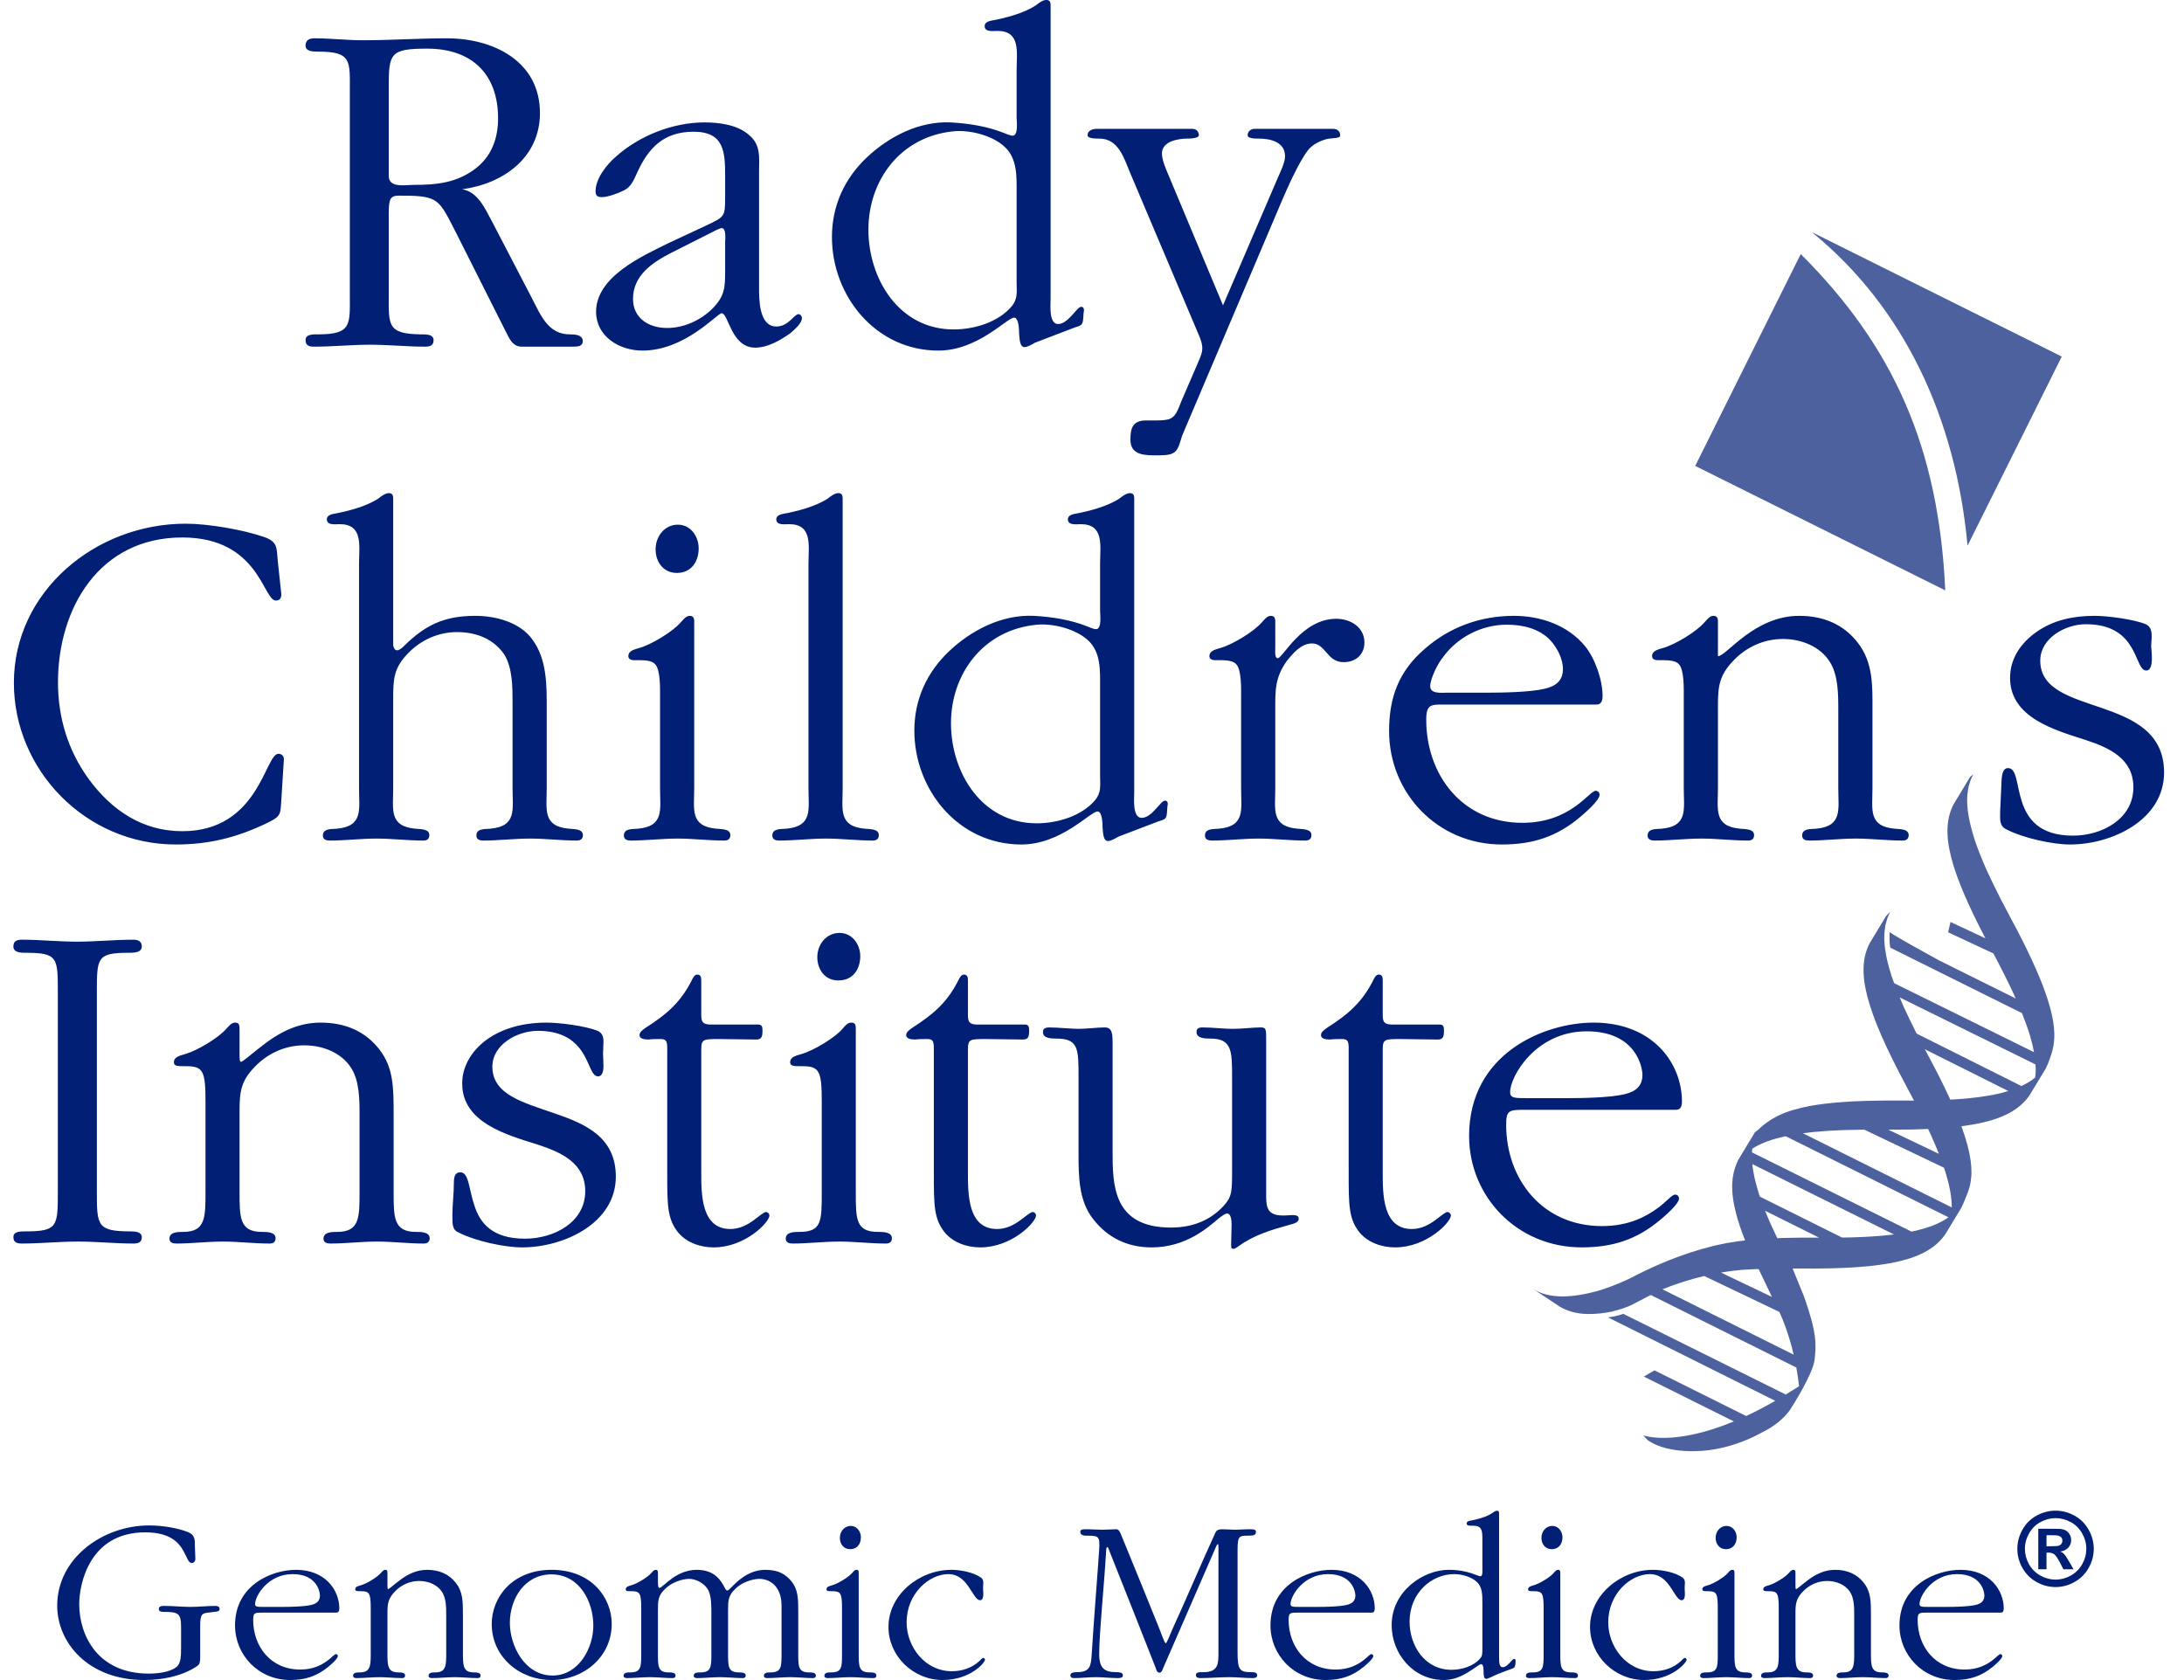 <svg width="143" height="110" viewBox="0 0 143 110" fill="none" xmlns="http://www.w3.org/2000/svg">
<g clip-path="url(#clip0_4311_1395)">
<g clip-path="url(#clip1_4311_1395)">
<path opacity="0.7" d="M118.625 15.195L134.997 23.346L128.827 35.727C128.06 27.35 124.644 20.086 118.625 15.195ZM117.906 16.634L110.995 30.505L127.368 38.654C126.94 29.285 123.954 22.663 117.906 16.634ZM134.508 67.782C134.508 67.82 134.51 67.86 134.509 67.896C134.509 67.914 134.505 67.928 134.505 67.945C134.498 68.123 134.483 68.291 134.456 68.45C134.452 68.476 134.446 68.501 134.441 68.527C134.41 68.69 134.372 68.847 134.323 68.994C134.277 69.128 134.232 69.263 134.187 69.397C134.19 69.387 134.191 69.376 134.195 69.365C134.131 69.561 134.054 69.745 133.963 69.921L133.959 69.928L133.964 69.934L132.874 71.732C132.58 72.151 132.198 72.503 131.7 72.795C131.202 73.086 130.588 73.317 129.831 73.494C129.409 73.593 128.938 73.673 128.423 73.739C128.428 73.754 128.433 73.768 128.439 73.783C128.468 73.863 128.496 73.942 128.523 74.019C128.564 74.138 128.602 74.252 128.638 74.364C128.661 74.435 128.684 74.506 128.705 74.574C128.741 74.691 128.772 74.804 128.802 74.915C128.814 74.959 128.83 75.007 128.841 75.05C128.844 75.063 128.846 75.073 128.849 75.085C128.885 75.228 128.917 75.365 128.944 75.498C128.948 75.517 128.953 75.537 128.957 75.556C128.957 75.558 128.958 75.56 128.958 75.562C128.988 75.711 129.011 75.852 129.03 75.989C129.035 76.032 129.038 76.071 129.043 76.113C129.054 76.207 129.064 76.3 129.07 76.389C129.074 76.439 129.075 76.485 129.077 76.533C129.08 76.611 129.082 76.687 129.082 76.761C129.081 76.781 129.083 76.803 129.083 76.822C129.082 76.85 129.079 76.875 129.078 76.902C129.076 76.937 129.077 76.975 129.075 77.009C129.074 77.027 129.069 77.041 129.068 77.059C129.054 77.238 129.03 77.407 128.995 77.567C128.99 77.592 128.983 77.617 128.977 77.641C128.937 77.805 128.89 77.963 128.831 78.112L128.621 78.637C128.626 78.624 128.629 78.609 128.634 78.596C128.583 78.727 128.529 78.854 128.466 78.977L128.446 79.009L128.444 79.038L127.356 80.833C127.062 81.251 126.681 81.602 126.183 81.893C125.686 82.184 125.073 82.414 124.317 82.591C123.56 82.767 122.66 82.89 121.589 82.965C120.518 83.04 119.276 83.068 117.835 83.055C117.677 83.053 117.526 83.053 117.372 83.053L117.377 83.063L118.123 84.894C118.978 87.29 118.92 88.075 118.812 89.024C118.704 89.973 117.313 92.135 117.313 92.135C117.313 92.135 116.828 93.067 115.411 93.765C115.093 93.942 114.734 94.12 114.335 94.285C113.507 94.627 112.528 94.91 111.488 94.987C109.097 95.165 108.034 94.406 107.882 94.285C107.869 94.275 107.86 94.268 107.86 94.268L107.597 93.975C107.598 93.976 109.537 94.721 113.525 93.065L107.632 90.13L108.327 89.721L114.331 92.711C114.925 92.434 115.561 92.104 116.236 91.717L105.29 86.257C105.494 86.228 105.928 86.154 106.289 86.022L116.925 91.305C117.346 91.042 117.796 90.761 117.796 90.761C117.747 90.32 117.685 89.904 117.613 89.513L117.604 89.53L108.084 84.788C107.75 84.96 107.34 85.175 106.942 85.382C106.492 85.617 105.983 85.764 105.614 85.851L105.619 85.859C105.547 85.874 105.479 85.883 105.409 85.897C105.229 85.934 105.11 85.952 105.11 85.952L105.11 85.951C104.863 85.989 104.631 86.01 104.407 86.023C104.135 86.038 103.876 86.039 103.635 86.017C103.062 85.964 102.568 85.807 102.126 85.553L100.383 84.389C100.91 84.73 101.555 84.877 102.282 84.881C102.993 84.884 103.784 84.748 104.618 84.52C105.11 84.376 105.854 84.117 106.783 83.673C107.014 83.55 107.298 83.403 107.633 83.241C107.634 83.241 107.635 83.24 107.636 83.24C108.899 82.628 110.828 81.828 112.896 81.422C112.951 81.412 113.001 81.399 113.057 81.388C113.072 81.386 113.088 81.383 113.103 81.381C113.296 81.346 113.49 81.318 113.685 81.29C113.734 81.283 113.781 81.275 113.831 81.268C113.91 81.258 113.99 81.247 114.072 81.238C114.085 81.236 114.101 81.235 114.115 81.233C114.162 81.228 114.208 81.219 114.255 81.214L114.257 81.218C114.259 81.218 114.261 81.218 114.263 81.217C114.007 80.571 113.808 79.982 113.67 79.449C113.475 78.696 113.395 78.045 113.421 77.469C113.445 76.965 113.556 76.52 113.739 76.111L113.72 76.126L113.768 76.045C113.786 76.009 113.799 75.972 113.817 75.936L114.905 74.136L115.11 73.979C115.109 73.98 115.109 73.981 115.108 73.982C115.347 73.738 115.625 73.52 115.954 73.33C115.94 73.338 115.925 73.346 115.911 73.354C115.826 73.405 115.743 73.456 115.664 73.51C115.724 73.469 115.784 73.427 115.844 73.386C115.86 73.375 115.876 73.364 115.892 73.354C115.908 73.343 115.924 73.332 115.941 73.322C115.957 73.311 115.973 73.3 115.99 73.29C116.007 73.28 116.024 73.269 116.041 73.259C116.056 73.25 116.073 73.241 116.088 73.232C116.129 73.208 116.173 73.184 116.216 73.161C116.251 73.141 116.284 73.12 116.321 73.102C116.342 73.091 116.365 73.081 116.386 73.071C116.432 73.048 116.479 73.025 116.527 73.003C116.56 72.988 116.591 72.971 116.626 72.956C116.653 72.944 116.683 72.933 116.711 72.922C116.761 72.901 116.812 72.88 116.864 72.86C116.895 72.848 116.924 72.835 116.956 72.823C116.991 72.81 117.029 72.798 117.065 72.786C117.095 72.775 117.123 72.763 117.154 72.753C117.178 72.745 117.205 72.738 117.23 72.73C117.258 72.72 117.284 72.71 117.313 72.701C117.339 72.693 117.369 72.687 117.395 72.679C117.543 72.634 117.696 72.592 117.857 72.553C117.89 72.544 117.922 72.535 117.956 72.527C118.148 72.482 118.351 72.441 118.562 72.403C118.581 72.4 118.597 72.395 118.616 72.392C118.65 72.386 118.688 72.382 118.722 72.376C118.806 72.362 118.887 72.347 118.973 72.334C119.071 72.319 119.174 72.306 119.276 72.293C119.329 72.286 119.381 72.278 119.436 72.271C119.673 72.242 119.92 72.215 120.178 72.192C120.194 72.191 120.208 72.188 120.225 72.187C120.264 72.183 120.309 72.181 120.349 72.178C120.568 72.16 120.794 72.144 121.028 72.13C121.1 72.126 121.171 72.121 121.245 72.117C121.294 72.115 121.341 72.111 121.391 72.109C121.634 72.097 121.886 72.087 122.146 72.079C122.155 72.079 122.163 72.079 122.173 72.078C122.206 72.077 122.243 72.077 122.277 72.076C122.556 72.069 122.846 72.064 123.145 72.06C123.236 72.059 123.328 72.058 123.422 72.058C123.768 72.056 124.122 72.055 124.494 72.058C124.781 72.061 125.05 72.06 125.32 72.059C125.174 71.78 125.025 71.497 124.87 71.208C124.189 69.94 123.637 68.829 123.206 67.847C122.775 66.865 122.466 66.013 122.271 65.262C122.076 64.512 121.995 63.863 122.022 63.288C122.048 62.714 122.182 62.214 122.416 61.76L123.499 59.967L123.777 59.689C123.706 59.811 123.648 59.94 123.596 60.073C123.58 60.114 123.567 60.158 123.553 60.2C123.521 60.296 123.493 60.394 123.47 60.494C123.459 60.543 123.448 60.593 123.439 60.643C123.42 60.748 123.407 60.855 123.397 60.965C123.392 61.01 123.386 61.053 123.384 61.099C123.374 61.254 123.372 61.412 123.378 61.575C123.379 61.594 123.382 61.614 123.383 61.633C123.39 61.779 123.403 61.928 123.422 62.079C123.429 62.135 123.438 62.191 123.447 62.247C123.465 62.368 123.485 62.49 123.51 62.614C123.522 62.674 123.534 62.734 123.547 62.796C123.564 62.873 123.585 62.951 123.604 63.029C123.669 63.294 123.743 63.562 123.831 63.837C123.838 63.858 123.843 63.879 123.85 63.9C123.901 64.054 123.964 64.214 124.021 64.371L133.179 68.89C133.117 68.552 133.032 68.198 132.922 67.827C132.781 67.355 132.6 66.855 132.389 66.332L123.764 62.045C123.707 61.664 123.712 61.282 123.728 61.02L123.767 61.053C124.161 61.343 126.092 62.404 126.971 62.884L131.981 65.373C131.954 65.312 131.929 65.254 131.901 65.193C131.507 64.329 131.039 63.403 130.52 62.426L127.557 61.04C127.6 60.857 127.663 60.582 127.71 60.365L129.998 61.434C129.484 60.451 129.051 59.562 128.701 58.764C128.27 57.779 127.961 56.924 127.766 56.172C127.571 55.419 127.49 54.768 127.517 54.192C127.544 53.616 127.679 53.114 127.913 52.659L129.001 50.859L129.206 50.702C129.134 50.825 129.076 50.954 129.024 51.088C129.008 51.129 128.995 51.173 128.981 51.216C128.949 51.312 128.92 51.409 128.897 51.51C128.886 51.56 128.876 51.61 128.866 51.66C128.847 51.765 128.834 51.873 128.823 51.982C128.819 52.027 128.813 52.071 128.81 52.117C128.801 52.273 128.798 52.431 128.805 52.595C128.805 52.612 128.808 52.63 128.809 52.648C128.816 52.796 128.829 52.947 128.848 53.101C128.855 53.156 128.864 53.212 128.873 53.268C128.891 53.389 128.911 53.511 128.936 53.635C128.948 53.696 128.96 53.758 128.973 53.819C128.99 53.897 129.011 53.976 129.03 54.054C129.095 54.319 129.169 54.589 129.257 54.864C129.264 54.886 129.269 54.906 129.276 54.927C129.372 55.221 129.483 55.522 129.601 55.825C129.627 55.892 129.653 55.959 129.68 56.026C129.8 56.326 129.927 56.628 130.063 56.932C130.081 56.971 130.1 57.01 130.117 57.049C130.223 57.283 130.336 57.519 130.449 57.754C130.62 58.109 130.794 58.464 130.976 58.819C130.995 58.856 131.014 58.893 131.033 58.93C131.25 59.35 131.471 59.769 131.692 60.181C131.784 60.351 131.872 60.517 131.959 60.681C132.026 60.809 132.091 60.934 132.155 61.058C132.166 61.079 132.177 61.101 132.188 61.122C132.195 61.135 132.203 61.15 132.209 61.163C132.291 61.32 132.369 61.475 132.445 61.626C132.492 61.719 132.536 61.808 132.581 61.899C132.597 61.931 132.614 61.965 132.63 61.997C132.642 62.022 132.655 62.047 132.667 62.072C132.781 62.305 132.888 62.53 132.99 62.748C132.994 62.756 132.998 62.764 133.001 62.772C133.111 63.008 133.214 63.234 133.31 63.454C133.316 63.468 133.324 63.484 133.33 63.499C133.356 63.557 133.377 63.611 133.402 63.668C133.465 63.815 133.527 63.961 133.584 64.101C133.617 64.181 133.647 64.259 133.678 64.337C133.708 64.414 133.741 64.494 133.769 64.568C133.788 64.615 133.802 64.659 133.819 64.705C133.848 64.782 133.876 64.858 133.903 64.933C133.944 65.048 133.982 65.161 134.019 65.271C134.042 65.341 134.066 65.411 134.087 65.48C134.122 65.591 134.154 65.698 134.184 65.804C134.197 65.847 134.213 65.895 134.224 65.938C134.229 65.953 134.232 65.968 134.236 65.983C134.268 66.104 134.296 66.22 134.323 66.334C134.331 66.371 134.342 66.411 134.35 66.448C134.352 66.454 134.353 66.46 134.354 66.465C134.385 66.608 134.411 66.745 134.432 66.877C134.438 66.912 134.441 66.944 134.446 66.978C134.461 67.08 134.474 67.179 134.483 67.275C134.488 67.322 134.491 67.366 134.494 67.411C134.5 67.491 134.505 67.569 134.507 67.645C134.507 67.663 134.51 67.683 134.51 67.701C134.511 67.729 134.508 67.755 134.508 67.782ZM123.636 73.962L126.954 75.547C126.791 75.134 126.608 74.706 126.405 74.26C126.354 74.148 126.297 74.032 126.244 73.918C125.461 73.954 124.59 73.966 123.636 73.962ZM116.934 72.89C117.034 72.856 117.137 72.823 117.243 72.791C117.24 72.792 117.238 72.793 117.235 72.793C117.179 72.81 117.123 72.827 117.069 72.844C117.023 72.859 116.979 72.875 116.934 72.89ZM116.49 73.063C116.579 73.024 116.672 72.987 116.767 72.951C116.744 72.96 116.72 72.968 116.698 72.977C116.645 72.997 116.594 73.018 116.543 73.039C116.525 73.047 116.508 73.055 116.49 73.063ZM116.085 73.258C116.169 73.213 116.256 73.169 116.347 73.126C116.302 73.147 116.257 73.168 116.213 73.19C116.169 73.212 116.128 73.235 116.085 73.258ZM117.442 88.694C117.141 87.402 116.762 86.449 116.506 85.896L111.585 83.545C110.759 83.739 109.833 84.018 108.85 84.414L117.442 88.694ZM115.15 83.091L115.148 83.087C115.146 83.087 115.144 83.087 115.142 83.087L115.144 83.091C115.144 83.091 115.129 83.091 115.119 83.091L115.088 83.091C115.069 83.091 115.039 83.091 115.012 83.091C114.684 83.104 114.367 83.12 114.066 83.14C113.686 83.174 113.223 83.228 112.684 83.32L116.019 84.913L115.15 83.091ZM119.108 81.034L115.572 79.273C115.576 79.284 115.58 79.294 115.585 79.305C115.704 79.603 115.831 79.904 115.967 80.208C115.985 80.248 116.005 80.289 116.023 80.329C116.129 80.563 116.241 80.798 116.354 81.033C116.36 81.045 116.366 81.057 116.371 81.068C116.453 81.065 116.529 81.061 116.612 81.058C116.656 81.057 116.695 81.054 116.74 81.053C116.8 81.051 116.867 81.051 116.927 81.05C117.161 81.044 117.402 81.039 117.649 81.037C117.755 81.035 117.858 81.034 117.966 81.033C118.318 81.031 118.68 81.031 119.059 81.034C119.076 81.034 119.091 81.034 119.108 81.034ZM124.009 80.824L114.739 76.219C114.744 76.272 114.746 76.323 114.752 76.377C114.759 76.433 114.769 76.489 114.777 76.546C114.795 76.666 114.815 76.788 114.84 76.912C114.852 76.973 114.864 77.034 114.877 77.096C114.894 77.174 114.915 77.252 114.934 77.331C114.999 77.596 115.073 77.866 115.162 78.142C115.168 78.163 115.173 78.183 115.18 78.203C115.196 78.251 115.216 78.301 115.232 78.349L120.613 81.028C120.809 81.025 121.007 81.022 121.195 81.017C121.32 81.014 121.44 81.009 121.562 81.005C121.761 80.998 121.957 80.99 122.146 80.98C122.268 80.974 122.386 80.967 122.504 80.96C122.684 80.949 122.858 80.936 123.029 80.923C123.139 80.914 123.249 80.905 123.355 80.895C123.525 80.879 123.688 80.861 123.848 80.843C123.902 80.836 123.956 80.83 124.009 80.824ZM127.58 79.702L116.919 74.392C116.884 74.4 116.845 74.406 116.811 74.413C116.046 74.585 115.425 74.81 114.92 75.093C114.854 75.13 114.796 75.172 114.734 75.211C114.732 75.227 114.729 75.242 114.727 75.258C114.723 75.304 114.717 75.348 114.714 75.394C114.713 75.413 114.715 75.433 114.714 75.451L125.154 80.636C125.259 80.615 125.37 80.595 125.47 80.572C125.51 80.562 125.546 80.551 125.585 80.541C125.743 80.502 125.897 80.461 126.042 80.417C126.187 80.373 126.328 80.327 126.461 80.277C126.48 80.27 126.497 80.263 126.515 80.256C126.633 80.21 126.746 80.163 126.855 80.113C126.894 80.096 126.931 80.078 126.968 80.059C127.059 80.015 127.148 79.969 127.233 79.921C127.263 79.904 127.294 79.888 127.323 79.87C127.413 79.817 127.497 79.76 127.58 79.702ZM127.795 79.054C127.793 78.41 127.663 77.686 127.425 76.888C127.383 76.747 127.333 76.6 127.284 76.455L122.068 73.962C121.146 73.971 120.31 73.998 119.562 74.049C119.013 74.086 118.51 74.136 118.046 74.198L127.795 79.054ZM131.499 71.433L126.032 68.699C126.111 68.846 126.187 68.996 126.266 69.141C126.357 69.311 126.445 69.477 126.531 69.64C126.61 69.789 126.686 69.935 126.76 70.079C126.765 70.088 126.77 70.097 126.774 70.105C126.777 70.11 126.779 70.115 126.782 70.12C126.863 70.277 126.941 70.431 127.017 70.582C127.081 70.707 127.141 70.829 127.201 70.951C127.209 70.967 127.217 70.984 127.225 70.999C127.229 71.008 127.234 71.017 127.238 71.026C127.366 71.286 127.485 71.535 127.597 71.777C127.629 71.845 127.657 71.909 127.688 71.976C127.691 71.983 127.694 71.99 127.697 71.997C127.78 71.993 127.863 71.988 127.944 71.983C128.123 71.972 128.297 71.959 128.467 71.946C128.578 71.937 128.689 71.928 128.796 71.918C128.966 71.902 129.129 71.884 129.289 71.865C129.384 71.854 129.48 71.844 129.571 71.831C129.749 71.808 129.918 71.781 130.084 71.754C130.147 71.744 130.214 71.735 130.275 71.724C130.498 71.684 130.711 71.641 130.912 71.593C130.952 71.584 130.988 71.573 131.027 71.563C131.185 71.523 131.339 71.483 131.485 71.438C131.49 71.437 131.494 71.435 131.499 71.433ZM133.292 70.009C133.292 69.907 133.283 69.799 133.277 69.693L124.385 65.305C124.468 65.503 124.547 65.7 124.637 65.9C124.654 65.938 124.672 65.976 124.69 66.014C124.796 66.248 124.909 66.484 125.022 66.719C125.176 67.038 125.334 67.356 125.496 67.674L132.357 71.106C132.375 71.097 132.394 71.088 132.412 71.079C132.504 71.035 132.593 70.988 132.678 70.94C132.708 70.923 132.738 70.907 132.767 70.89C132.879 70.823 132.986 70.754 133.086 70.681C133.089 70.679 133.092 70.677 133.095 70.675C133.152 70.633 133.203 70.588 133.256 70.544C133.278 70.371 133.292 70.194 133.292 70.009Z" fill="#001F75"/>
<path d="M13.107 108.333C13.107 108.519 13.107 108.66 13.091 108.753C13.076 108.956 13.013 109.017 12.822 109.142C11.841 109.763 10.604 109.996 9.449 109.996C5.758 109.996 3.746 107.541 3.746 105.129C3.746 102.022 6.723 99.876 9.765 99.876C10.573 99.876 11.556 100.018 12.316 100.312C12.79 100.514 12.759 100.856 12.759 101.214C12.775 101.479 12.775 101.758 12.79 102.022C12.806 102.177 12.728 102.333 12.553 102.333C12.331 102.333 12.253 101.975 12.015 101.556C11.714 100.997 11.128 100.328 9.512 100.328C5.821 100.328 5.187 103.763 5.187 105.022C5.187 107.074 6.392 109.577 9.75 109.577C10.288 109.577 11.112 109.498 11.556 109.142C11.856 108.907 11.856 108.394 11.856 107.835V106.545C11.856 105.628 11.681 105.536 10.716 105.536C10.573 105.536 10.399 105.518 10.399 105.35C10.399 105.145 10.621 105.145 10.764 105.145C11.334 105.145 11.904 105.209 12.474 105.209C13.013 105.209 13.552 105.145 14.105 105.145C14.232 105.145 14.375 105.178 14.375 105.332C14.375 105.503 14.328 105.503 13.772 105.567C13.203 105.628 13.107 105.643 13.107 106.545L13.107 108.333ZM17.226 105.583H22.025C22.184 105.583 22.217 105.441 22.217 105.317C22.217 104.09 21.282 102.782 19.381 102.782C17.813 102.782 15.389 103.763 15.389 106.42C15.389 108.363 16.926 109.996 19 109.996C19.983 109.996 20.758 109.747 21.504 109.125C21.614 109.033 22.121 108.614 22.121 108.425C22.121 108.363 22.073 108.302 21.994 108.302C21.899 108.302 21.74 108.505 21.455 108.721C21.076 109.002 20.522 109.311 19.65 109.311C17.733 109.311 16.577 107.805 16.577 106.064C16.577 105.583 16.672 105.583 17.226 105.583ZM16.704 105.022V105.008C16.704 104.509 17.527 103.063 19.159 103.063C20.743 103.063 20.948 104.213 20.948 104.462C20.948 104.834 20.712 105.008 20.363 105.084C19.904 105.194 19.017 105.209 18.524 105.209H17.242C16.862 105.209 16.704 105.209 16.704 105.022ZM24.274 105.301V108.223C24.274 109.033 24.274 109.498 23.561 109.498C23.388 109.498 23.119 109.498 23.119 109.717C23.119 109.84 23.23 109.87 23.341 109.87C23.832 109.87 24.338 109.81 24.846 109.81C25.321 109.81 25.828 109.87 26.334 109.87C26.446 109.87 26.525 109.824 26.525 109.702C26.525 109.498 26.239 109.498 26.081 109.498C25.368 109.498 25.368 109.033 25.368 108.223V105.613C25.368 104.992 25.416 104.648 25.875 104.182C26.287 103.763 26.841 103.512 27.444 103.512C28.062 103.512 28.632 103.763 28.932 104.213C29.217 104.634 29.217 105.255 29.217 105.753V108.223C29.217 109.033 29.217 109.498 28.504 109.498C28.33 109.498 28.062 109.498 28.062 109.717C28.062 109.84 28.173 109.87 28.282 109.87C28.774 109.87 29.281 109.81 29.788 109.81C30.263 109.81 30.77 109.87 31.277 109.87C31.388 109.87 31.467 109.824 31.467 109.702C31.467 109.498 31.182 109.498 31.023 109.498C30.311 109.498 30.311 109.033 30.311 108.223V105.769C30.311 104.866 30.311 104.213 29.835 103.623C29.392 103.063 28.758 102.782 27.966 102.782C27.252 102.782 26.683 103.094 26.256 103.405C25.812 103.733 25.479 104.043 25.416 104.043C25.368 104.043 25.368 103.95 25.368 103.733V103.033C25.368 102.877 25.368 102.782 25.226 102.782C25.1 102.782 25.02 102.908 24.941 102.984C24.688 103.281 24.006 103.685 23.626 103.794C23.483 103.84 23.261 103.873 23.261 104.057C23.261 104.182 23.372 104.182 23.657 104.182C24.196 104.182 24.274 104.338 24.274 105.301ZM36.108 109.996H36.123C38.247 109.996 40.053 108.458 40.053 106.327C40.053 104.601 38.721 102.782 36.123 102.782C33.511 102.782 32.196 104.619 32.196 106.327C32.196 108.458 33.985 109.996 36.108 109.996ZM36.187 109.702H36.171C34.382 109.702 33.384 107.788 33.384 106.251C33.384 104.665 34.365 103.08 36.108 103.08C37.946 103.08 38.849 104.866 38.849 106.437C38.849 107.914 37.881 109.702 36.187 109.702ZM41.986 105.301V108.223C41.986 109.125 41.986 109.498 41.273 109.498C41.098 109.498 40.829 109.498 40.829 109.717C40.829 109.84 40.939 109.87 41.05 109.87C41.541 109.87 42.048 109.81 42.555 109.81C43.03 109.81 43.537 109.87 44.044 109.87C44.155 109.87 44.233 109.824 44.233 109.702C44.233 109.498 43.949 109.498 43.791 109.498C43.078 109.498 43.078 109.125 43.078 108.223V105.457C43.078 104.803 43.078 104.462 43.585 103.996C44.187 103.436 44.979 103.373 45.106 103.373C45.581 103.373 46.136 103.668 46.372 104.106C46.578 104.509 46.578 105.115 46.578 105.583V108.223C46.578 109.125 46.578 109.498 45.865 109.498C45.692 109.498 45.422 109.498 45.422 109.717C45.422 109.84 45.534 109.87 45.643 109.87C46.136 109.87 46.641 109.81 47.148 109.81C47.625 109.81 48.132 109.87 48.639 109.87C48.749 109.87 48.828 109.824 48.828 109.702C48.828 109.498 48.544 109.498 48.384 109.498C47.671 109.498 47.671 109.125 47.671 108.223V105.457C47.671 104.803 47.671 104.462 48.178 103.996C48.78 103.436 49.572 103.373 49.699 103.373C50.523 103.373 51.173 103.98 51.173 105.115V108.223C51.173 109.125 51.173 109.498 50.459 109.498C50.285 109.498 50.016 109.498 50.016 109.717C50.016 109.84 50.127 109.87 50.238 109.87C50.729 109.87 51.236 109.81 51.743 109.81C52.218 109.81 52.724 109.87 53.231 109.87C53.343 109.87 53.421 109.824 53.421 109.702C53.421 109.498 53.137 109.498 52.978 109.498C52.266 109.498 52.266 109.125 52.266 108.223V105.567C52.266 104.68 52.266 104.057 51.789 103.498C51.441 103.094 50.998 102.782 50.111 102.782C48.955 102.782 48.194 103.623 47.831 103.98C47.735 104.073 47.671 104.136 47.625 104.136C47.56 104.136 47.513 104.073 47.45 103.95C47.243 103.561 46.848 102.782 45.627 102.782C44.962 102.782 44.44 103.048 44.044 103.312C43.585 103.638 43.3 103.966 43.173 103.966C43.078 103.966 43.078 103.7 43.078 103.452V102.97C43.078 102.877 43.062 102.782 42.935 102.782C42.809 102.782 42.73 102.908 42.65 102.984C42.398 103.281 41.715 103.685 41.335 103.794C41.193 103.84 40.972 103.873 40.972 104.057C40.972 104.182 41.082 104.182 41.367 104.182C41.905 104.182 41.986 104.338 41.986 105.301ZM55.132 105.301V108.223C55.132 109.158 55.132 109.498 54.419 109.498C54.245 109.498 53.977 109.498 53.977 109.717C53.977 109.84 54.088 109.87 54.198 109.87C54.69 109.87 55.196 109.81 55.704 109.81C56.178 109.81 56.685 109.87 57.192 109.87C57.303 109.87 57.382 109.824 57.382 109.702C57.382 109.498 57.097 109.498 56.938 109.498C56.225 109.498 56.225 109.093 56.225 108.223V103.033C56.225 102.877 56.225 102.782 56.083 102.782C55.956 102.782 55.877 102.893 55.798 102.984C55.544 103.281 54.863 103.685 54.484 103.794C54.34 103.84 54.118 103.873 54.118 104.057C54.118 104.182 54.229 104.182 54.515 104.182C55.053 104.182 55.132 104.338 55.132 105.301ZM55.655 101.43H55.671C56.131 101.43 56.368 101.074 56.368 100.654C56.368 100.281 56.115 99.908 55.704 99.908C55.276 99.908 54.991 100.281 54.991 100.686C54.991 101.091 55.243 101.43 55.655 101.43ZM58.174 106.514V106.53C58.174 108.409 59.773 109.996 61.722 109.996C63.544 109.996 64.493 108.847 64.493 108.675C64.493 108.614 64.447 108.55 64.384 108.55C64.304 108.55 64.194 108.691 64.146 108.736C63.655 109.203 63.005 109.421 62.324 109.421C60.55 109.421 59.361 107.805 59.361 106.22C59.361 104.368 60.803 103.063 62.102 103.063C62.609 103.063 62.973 103.329 63.243 103.654C63.655 104.152 63.877 104.773 64.176 104.773C64.352 104.773 64.384 104.541 64.384 104.353C64.384 104.246 64.366 104.09 64.366 103.98C64.366 103.873 64.384 103.717 64.384 103.623C64.384 103.512 64.352 103.373 64.241 103.296C63.734 102.938 62.894 102.782 62.292 102.782C60.169 102.782 58.174 104.431 58.174 106.514ZM78.306 109.668V109.684C78.306 109.855 78.482 109.87 78.608 109.87C79.225 109.87 79.858 109.81 80.493 109.81C81 109.81 81.506 109.87 82.013 109.87C82.14 109.87 82.316 109.855 82.316 109.684C82.316 109.498 82.108 109.482 81.935 109.482C81.173 109.482 81.031 109.342 81.031 108.193V101.773C81.031 100.716 81.031 100.546 81.602 100.546C82.045 100.546 82.234 100.546 82.234 100.297C82.234 100.125 82.061 100.125 81.776 100.125C81.443 100.125 81.096 100.157 80.89 100.157C80.635 100.157 80.27 100.125 80.018 100.125C79.843 100.125 79.669 100.157 79.591 100.328C78.655 102.349 77.799 104.415 76.801 106.59C76.595 107.044 76.406 107.587 76.327 107.587C76.248 107.587 76.042 106.964 75.898 106.606C75.091 104.601 74.267 102.582 73.444 100.576C73.349 100.344 73.269 100.125 73.096 100.125C72.857 100.125 72.415 100.157 72.177 100.157C71.907 100.157 71.464 100.125 71.195 100.125C70.878 100.125 70.735 100.125 70.735 100.297C70.735 100.514 70.957 100.546 71.116 100.546C71.955 100.546 72.018 100.576 71.971 101.43C71.907 102.505 71.623 106.016 71.48 108.317C71.431 109.079 71.385 109.482 70.498 109.482C70.355 109.482 70.085 109.498 70.085 109.684C70.085 109.84 70.197 109.87 70.338 109.87C70.798 109.87 71.273 109.81 71.749 109.81C72.224 109.81 72.699 109.87 73.174 109.87C73.318 109.87 73.522 109.87 73.522 109.684C73.522 109.498 73.269 109.482 73.096 109.482C72.304 109.482 71.971 109.219 71.971 108.287C71.971 106.933 72.287 103.904 72.415 101.712C72.43 101.447 72.43 101.292 72.509 101.292C72.557 101.292 72.605 101.463 72.668 101.619C73.681 104.152 74.679 106.685 75.677 109.219C75.709 109.328 75.756 109.515 75.915 109.515C76.058 109.515 76.105 109.342 76.151 109.235C77.278 106.67 78.387 104.09 79.51 101.524C79.621 101.292 79.669 101.105 79.732 101.105C79.779 101.105 79.779 101.151 79.779 101.37V108.193C79.779 108.924 79.779 109.482 78.797 109.482C78.512 109.482 78.306 109.482 78.306 109.668ZM85.023 105.583H89.823C89.98 105.583 90.014 105.441 90.014 105.317C90.014 104.09 89.078 102.782 87.178 102.782C85.61 102.782 83.186 103.763 83.186 106.42C83.186 108.363 84.721 109.996 86.797 109.996C87.779 109.996 88.556 109.747 89.3 109.125C89.411 109.033 89.918 108.614 89.918 108.425C89.918 108.363 89.871 108.302 89.791 108.302C89.695 108.302 89.537 108.505 89.252 108.721C88.872 109.002 88.318 109.311 87.446 109.311C85.531 109.311 84.374 107.805 84.374 106.064C84.374 105.583 84.468 105.583 85.023 105.583ZM84.501 105.022V105.008C84.501 104.509 85.324 103.063 86.955 103.063C88.54 103.063 88.746 104.213 88.746 104.462C88.746 104.834 88.507 105.008 88.159 105.084C87.7 105.194 86.813 105.209 86.322 105.209H85.039C84.659 105.209 84.501 105.209 84.501 105.022ZM98.154 108.363V99.163C98.154 98.99 98.154 98.914 98.013 98.914C97.901 98.914 97.758 99.022 97.68 99.083C97.3 99.333 96.698 99.489 96.254 99.567C96.159 99.582 96.031 99.627 96.031 99.737C96.031 99.876 96.159 99.893 96.286 99.893C96.793 99.893 97.061 99.893 97.061 100.669V102.877C97.061 103.033 97.045 103.201 96.936 103.201C96.856 103.201 96.712 103.142 96.633 103.11C95.811 102.782 95.082 102.782 94.844 102.782C93.212 102.782 91.121 104.167 91.121 106.404C91.121 108.272 92.531 109.996 94.543 109.996C95.191 109.996 95.731 109.733 96.159 109.467C96.57 109.219 96.872 108.956 96.982 108.956C97.14 108.956 97.14 109.311 97.14 109.452C97.14 109.607 97.14 109.919 97.3 109.919C97.457 109.919 97.821 109.702 98.108 109.591C98.392 109.482 98.661 109.375 98.932 109.28C99.152 109.203 99.233 109.189 99.233 108.736C99.233 108.66 99.217 108.614 99.136 108.614C98.994 108.614 98.724 109.158 98.392 109.158C98.154 109.158 98.154 108.847 98.154 108.363ZM92.295 106.188V106.171C92.295 104.277 93.752 103.063 95.209 103.063C95.714 103.063 96.334 103.235 96.682 103.561C97.061 103.904 97.061 104.385 97.061 105.008V107.819C97.061 108.333 97.061 108.409 96.902 108.598C96.46 109.11 95.684 109.328 95.034 109.328C93.277 109.328 92.295 107.728 92.295 106.188ZM101.071 105.301V108.223C101.071 109.158 101.071 109.498 100.355 109.498C100.182 109.498 99.913 109.498 99.913 109.717C99.913 109.84 100.024 109.87 100.135 109.87C100.626 109.87 101.133 109.81 101.64 109.81C102.115 109.81 102.622 109.87 103.129 109.87C103.24 109.87 103.319 109.824 103.319 109.702C103.319 109.498 103.034 109.498 102.876 109.498C102.162 109.498 102.162 109.093 102.162 108.223V103.033C102.162 102.877 102.162 102.782 102.018 102.782C101.893 102.782 101.814 102.893 101.733 102.984C101.481 103.281 100.8 103.685 100.42 103.794C100.277 103.84 100.055 103.873 100.055 104.057C100.055 104.182 100.168 104.182 100.452 104.182C100.99 104.182 101.071 104.338 101.071 105.301ZM101.592 101.43H101.608C102.068 101.43 102.305 101.074 102.305 100.654C102.305 100.281 102.05 99.908 101.64 99.908C101.212 99.908 100.927 100.281 100.927 100.686C100.927 101.091 101.18 101.43 101.592 101.43ZM104.11 106.514V106.53C104.11 108.409 105.712 109.996 107.659 109.996C109.481 109.996 110.432 108.847 110.432 108.675C110.432 108.614 110.384 108.55 110.321 108.55C110.24 108.55 110.129 108.691 110.082 108.736C109.592 109.203 108.941 109.421 108.261 109.421C106.487 109.421 105.3 107.805 105.3 106.22C105.3 104.368 106.74 103.063 108.039 103.063C108.546 103.063 108.911 103.329 109.18 103.654C109.592 104.152 109.812 104.773 110.115 104.773C110.288 104.773 110.321 104.541 110.321 104.353C110.321 104.246 110.304 104.09 110.304 103.98C110.304 103.873 110.321 103.717 110.321 103.623C110.321 103.512 110.288 103.373 110.178 103.296C109.671 102.938 108.832 102.782 108.228 102.782C106.108 102.782 104.11 104.431 104.11 106.514ZM112.474 105.301V108.223C112.474 109.158 112.474 109.498 111.761 109.498C111.587 109.498 111.319 109.498 111.319 109.717C111.319 109.84 111.429 109.87 111.541 109.87C112.029 109.87 112.536 109.81 113.044 109.81C113.518 109.81 114.027 109.87 114.534 109.87C114.645 109.87 114.724 109.824 114.724 109.702C114.724 109.498 114.439 109.498 114.281 109.498C113.567 109.498 113.567 109.093 113.567 108.223V103.033C113.567 102.877 113.567 102.782 113.423 102.782C113.298 102.782 113.219 102.893 113.14 102.984C112.886 103.281 112.205 103.685 111.826 103.794C111.682 103.84 111.462 103.873 111.462 104.057C111.462 104.182 111.571 104.182 111.856 104.182C112.395 104.182 112.474 104.338 112.474 105.301ZM112.997 101.43H113.013C113.472 101.43 113.71 101.074 113.71 100.654C113.71 100.281 113.458 99.908 113.044 99.908C112.617 99.908 112.333 100.281 112.333 100.686C112.333 101.091 112.585 101.43 112.997 101.43ZM116.465 105.301V108.223C116.465 109.033 116.465 109.498 115.752 109.498C115.578 109.498 115.309 109.498 115.309 109.717C115.309 109.84 115.421 109.87 115.532 109.87C116.022 109.87 116.529 109.81 117.037 109.81C117.511 109.81 118.018 109.87 118.525 109.87C118.636 109.87 118.715 109.824 118.715 109.702C118.715 109.498 118.43 109.498 118.273 109.498C117.56 109.498 117.56 109.033 117.56 108.223V105.613C117.56 104.992 117.606 104.648 118.066 104.182C118.479 103.763 119.032 103.512 119.634 103.512C120.252 103.512 120.824 103.763 121.123 104.213C121.407 104.634 121.407 105.255 121.407 105.753V108.223C121.407 109.033 121.407 109.498 120.696 109.498C120.521 109.498 120.252 109.498 120.252 109.717C120.252 109.84 120.363 109.87 120.472 109.87C120.965 109.87 121.472 109.81 121.979 109.81C122.455 109.81 122.96 109.87 123.467 109.87C123.578 109.87 123.657 109.824 123.657 109.702C123.657 109.498 123.372 109.498 123.215 109.498C122.502 109.498 122.502 109.033 122.502 108.223V105.769C122.502 104.866 122.502 104.213 122.027 103.623C121.583 103.063 120.949 102.782 120.157 102.782C119.444 102.782 118.873 103.094 118.446 103.405C118.002 103.733 117.671 104.043 117.606 104.043C117.56 104.043 117.56 103.95 117.56 103.733V103.033C117.56 102.877 117.56 102.782 117.416 102.782C117.291 102.782 117.21 102.908 117.131 102.984C116.879 103.281 116.197 103.685 115.816 103.794C115.674 103.84 115.453 103.873 115.453 104.057C115.453 104.182 115.562 104.182 115.849 104.182C116.386 104.182 116.465 104.338 116.465 105.301ZM126.208 105.583H131.007C131.166 105.583 131.197 105.441 131.197 105.317C131.197 104.09 130.262 102.782 128.363 102.782C126.794 102.782 124.37 103.763 124.37 106.42C124.37 108.363 125.907 109.996 127.981 109.996C128.963 109.996 129.74 109.747 130.485 109.125C130.595 109.033 131.102 108.614 131.102 108.425C131.102 108.363 131.055 108.302 130.975 108.302C130.882 108.302 130.722 108.505 130.438 108.721C130.057 109.002 129.502 109.311 128.632 109.311C126.715 109.311 125.56 107.805 125.56 106.064C125.56 105.583 125.654 105.583 126.208 105.583ZM125.685 105.022V105.008C125.685 104.509 126.509 103.063 128.141 103.063C129.724 103.063 129.931 104.213 129.931 104.462C129.931 104.834 129.692 105.008 129.344 105.084C128.884 105.194 127.998 105.209 127.507 105.209H126.224C125.845 105.209 125.685 105.209 125.685 105.022ZM18.42 38.901L18.195 36.804C18.096 35.901 18.227 35.48 17.286 35.157C15.891 34.674 13.621 34.288 12.162 34.288C6.228 34.288 0.909 38.739 0.909 44.708C0.909 50.42 5.612 55.292 11.514 55.292C13.654 55.292 15.47 54.843 17.383 53.937C18.388 53.454 18.357 53.39 18.42 52.388L18.583 49.775C18.616 49.549 18.487 49.354 18.227 49.354C17.351 49.354 16.962 54.421 11.936 54.421C9.309 54.421 7.298 53.035 5.805 51.001C4.444 49.129 3.796 46.968 3.796 44.678C3.796 39.838 6.488 35.19 11.936 35.19C16.962 35.19 17.222 39.321 18.064 39.321C18.324 39.321 18.42 39.158 18.42 38.901ZM25.745 42.255V32.804C25.745 32.542 25.777 32.286 25.453 32.286C25.226 32.286 24.934 32.512 24.772 32.641C23.993 33.156 22.762 33.481 21.852 33.641C21.659 33.674 21.399 33.77 21.399 33.996C21.399 34.415 21.95 34.319 22.243 34.319C23.799 34.319 23.508 35.738 23.508 36.932V51.614C23.508 53.002 23.799 54.099 22.048 54.259C21.691 54.292 21.14 54.228 21.14 54.713C21.14 54.97 21.367 55.034 21.594 55.034C22.599 55.034 23.637 54.904 24.676 54.904C25.647 54.904 26.683 55.034 27.723 55.034C27.95 55.034 28.111 54.938 28.111 54.678C28.111 54.259 27.527 54.292 27.205 54.259C25.453 54.099 25.745 53.002 25.745 51.614V45.741C25.745 44.452 25.777 43.741 26.718 42.772C27.561 41.902 28.695 41.385 29.928 41.385C31.289 41.385 32.36 41.902 33.009 42.837C33.561 43.71 33.561 45 33.561 46.031V51.614C33.561 53.002 33.852 54.099 32.101 54.259C31.744 54.292 31.192 54.228 31.192 54.713C31.192 54.97 31.42 55.034 31.647 55.034C32.652 55.034 33.69 54.904 34.727 54.904C35.701 54.904 36.738 55.034 37.776 55.034C38.003 55.034 38.165 54.938 38.165 54.678C38.165 54.259 37.582 54.292 37.258 54.259C35.506 54.099 35.798 53.002 35.798 51.614V46.482C35.798 44.901 35.83 43.191 34.857 41.869C34.046 40.74 32.457 40.321 31.128 40.321C29.02 40.321 27.787 40.966 26.393 42.354C26.329 42.418 26.134 42.577 26.005 42.577C25.843 42.577 25.777 42.418 25.745 42.255ZM45.454 51.614V40.836C45.454 40.61 45.485 40.321 45.163 40.321C44.903 40.321 44.74 40.579 44.579 40.74C44.059 41.352 42.665 42.193 41.886 42.418C41.594 42.516 41.142 42.577 41.142 42.966C41.142 43.16 41.335 43.226 41.53 43.226H41.951C42.211 43.226 42.698 43.256 42.891 43.482C43.249 43.84 43.218 45.096 43.218 45.548V51.614C43.218 53.002 43.51 54.099 41.758 54.259C41.4 54.292 40.849 54.228 40.849 54.713C40.849 54.97 41.077 55.034 41.303 55.034C42.307 55.034 43.346 54.904 44.383 54.904C45.356 54.904 46.395 55.034 47.432 55.034C47.659 55.034 47.821 54.938 47.821 54.678C47.821 54.259 47.237 54.292 46.914 54.259C45.163 54.099 45.454 53.002 45.454 51.614ZM42.926 35.964C42.926 36.804 43.444 37.512 44.319 37.512C45.26 37.512 45.746 36.771 45.746 35.901C45.746 35.125 45.227 34.352 44.383 34.352C43.51 34.352 42.926 35.125 42.926 35.964ZM55.174 51.614V32.804C55.174 32.542 55.205 32.286 54.881 32.286C54.654 32.286 54.363 32.512 54.2 32.641C53.423 33.156 52.19 33.481 51.282 33.641C51.088 33.674 50.827 33.77 50.827 33.996C50.827 34.415 51.379 34.319 51.671 34.319C53.227 34.319 52.936 35.738 52.936 36.932V51.614C52.936 53.002 53.227 54.099 51.477 54.259C51.119 54.292 50.569 54.228 50.569 54.713C50.569 54.97 50.795 55.034 51.022 55.034C52.028 55.034 53.065 54.904 54.103 54.904C55.076 54.904 56.114 55.034 57.151 55.034C57.378 55.034 57.541 54.938 57.541 54.678C57.541 54.259 56.957 54.292 56.633 54.259C54.881 54.099 55.174 53.002 55.174 51.614ZM74.265 51.906V32.804C74.265 32.542 74.299 32.286 73.975 32.286C73.747 32.286 73.455 32.512 73.292 32.641C72.516 33.156 71.283 33.481 70.374 33.641C70.181 33.674 69.919 33.77 69.919 33.996C69.919 34.415 70.472 34.319 70.764 34.319C72.32 34.319 72.029 35.738 72.029 36.932V39.998C72.029 40.191 72.158 41.194 71.767 41.194C71.606 41.194 71.314 41.062 71.153 40.998C70.084 40.579 68.882 40.384 67.682 40.321C65.606 40.225 63.595 41.258 62.138 42.644C60.677 44.03 59.868 45.804 59.868 47.838C59.868 51.71 62.753 55.292 66.873 55.292C69.499 55.292 71.38 53.129 71.867 53.129C72.191 53.129 72.191 54.032 72.191 54.162C72.222 54.358 72.191 55.066 72.547 55.066C72.742 55.066 73.064 54.873 73.229 54.778L75.856 53.776C76.244 53.648 76.373 53.648 76.406 53.228L76.437 52.807C76.47 52.679 76.504 52.421 76.275 52.421C75.986 52.421 75.434 53.548 74.752 53.548C74.135 53.548 74.265 52.258 74.265 51.906ZM72.029 44.933V50.776C72.029 51.42 72.126 51.873 71.704 52.388C70.795 53.454 69.207 53.905 67.877 53.905C64.278 53.905 62.267 50.582 62.267 47.354C62.267 44.129 64.374 41.224 67.909 40.9C68.978 40.805 70.472 41.194 71.25 41.933C72.092 42.707 72.029 43.934 72.029 44.933ZM81.263 45.548V51.614C81.263 53.002 81.554 54.099 79.803 54.259C79.447 54.292 78.895 54.228 78.895 54.713C78.895 54.97 79.123 55.034 79.349 55.034C80.354 55.034 81.392 54.904 82.43 54.904C83.404 54.904 84.44 55.034 85.479 55.034C85.705 55.034 85.867 54.938 85.867 54.678C85.867 54.259 85.283 54.292 84.959 54.259C83.207 54.099 83.5 53.002 83.5 51.614V46.515C83.5 45.225 83.468 44.386 84.246 43.288C84.635 42.804 85.186 42.128 85.901 42.128C86.809 42.128 86.873 43.354 87.977 43.354C88.754 43.354 89.338 42.869 89.338 42.065C89.338 41.095 88.462 40.514 87.49 40.514C85.251 40.514 83.988 43.096 83.662 43.096C83.436 43.096 83.5 42.547 83.5 42.418V40.836C83.5 40.61 83.533 40.321 83.207 40.321C82.949 40.321 82.788 40.579 82.626 40.74C82.106 41.352 80.712 42.193 79.932 42.418C79.642 42.516 79.187 42.577 79.187 42.966C79.187 43.16 79.382 43.226 79.576 43.226H79.999C80.257 43.226 80.744 43.256 80.938 43.482C81.295 43.84 81.263 45.096 81.263 45.548ZM94.716 46.129H104.54C104.864 46.129 104.93 45.837 104.93 45.579C104.93 44.515 104.443 43.129 103.795 42.32C102.661 40.933 100.876 40.321 99.125 40.321C96.921 40.321 94.91 41.062 93.288 42.482C91.57 43.967 90.953 45.677 90.953 47.869C90.953 51.906 94.1 55.292 98.346 55.292C100.359 55.292 101.946 54.778 103.47 53.486C103.697 53.291 104.735 52.421 104.735 52.033C104.735 51.906 104.638 51.776 104.477 51.776C104.054 51.776 102.855 53.873 99.676 53.873C95.753 53.873 93.385 50.743 93.385 47.13C93.385 46.063 93.709 46.129 94.716 46.129ZM97.374 45.352H94.747C94.391 45.352 93.645 45.449 93.645 44.933C93.645 44.418 94.163 43.418 94.455 43.063C95.428 41.707 97.018 40.9 98.671 40.9C99.709 40.9 100.779 41.159 101.493 41.902C101.946 42.387 102.336 43.129 102.336 43.804C102.336 44.579 101.849 44.933 101.136 45.096C100.196 45.322 98.379 45.352 97.374 45.352ZM110.247 45.548V51.614C110.247 53.002 110.539 54.099 108.787 54.259C108.431 54.292 107.879 54.228 107.879 54.713C107.879 54.97 108.106 55.034 108.334 55.034C109.339 55.034 110.376 54.904 111.415 54.904C112.386 54.904 113.425 55.034 114.464 55.034C114.689 55.034 114.851 54.938 114.851 54.678C114.851 54.259 114.268 54.292 113.944 54.259C112.192 54.099 112.484 53.002 112.484 51.614V46.193C112.484 44.901 112.583 44.193 113.522 43.226C114.365 42.354 115.501 41.836 116.733 41.836C117.998 41.836 119.166 42.354 119.78 43.288C120.364 44.16 120.364 45.449 120.364 46.482V51.614C120.364 53.002 120.656 54.099 118.904 54.259C118.548 54.292 117.998 54.228 117.998 54.713C117.998 54.97 118.224 55.034 118.451 55.034C119.456 55.034 120.495 54.904 121.532 54.904C122.505 54.904 123.542 55.034 124.579 55.034C124.807 55.034 124.971 54.938 124.971 54.678C124.971 54.259 124.386 54.292 124.063 54.259C122.31 54.099 122.602 53.002 122.602 51.614V46.515C122.602 44.967 122.668 43.385 121.629 42.065C120.721 40.9 119.424 40.321 117.803 40.321C114.851 40.321 113.036 42.966 112.484 42.966V40.836C112.484 40.61 112.517 40.321 112.192 40.321C111.933 40.321 111.771 40.579 111.608 40.74C111.091 41.352 109.695 42.193 108.916 42.418C108.626 42.516 108.171 42.577 108.171 42.966C108.171 43.16 108.364 43.226 108.56 43.226H108.982C109.242 43.226 109.728 43.256 109.923 43.482C110.279 43.84 110.247 45.096 110.247 45.548ZM131.059 51.001L130.962 53.162C130.962 53.68 130.896 54.099 131.415 54.324C132.486 54.873 134.399 55.292 135.533 55.292C138.29 55.292 141.695 53.68 141.695 50.582C141.695 45.322 133.588 47.034 133.588 43.256C133.588 41.773 135.243 40.869 136.572 40.869C140.076 40.869 139.718 43.902 140.528 43.902C141.079 43.902 140.85 42.516 140.85 42.32C140.85 41.836 141.047 41.125 140.495 40.869C139.718 40.547 137.998 40.321 137.156 40.321C135.795 40.321 134.464 40.579 133.328 41.385C132.291 42.128 131.612 43.129 131.612 44.386C131.612 46.999 134.562 47.805 136.572 48.453C138.129 48.967 139.686 49.678 139.686 51.549C139.686 53.616 137.642 54.713 135.729 54.713C131.318 54.713 132.648 50.29 131.48 50.29C131.121 50.29 131.093 50.743 131.059 51.001ZM22.905 6.049V19.221C22.905 21.247 23.068 21.893 20.809 21.893C20.52 21.893 20.006 21.858 20.006 22.278C20.006 22.634 20.262 22.697 20.553 22.697C21.779 22.697 23.004 22.57 24.228 22.57C25.453 22.57 26.613 22.697 27.839 22.697C28.129 22.697 28.389 22.634 28.389 22.278C28.389 21.858 27.839 21.893 27.549 21.893C25.324 21.858 25.453 21.28 25.453 19.221V14.26C25.453 13.971 25.422 13.198 25.614 12.973C25.776 12.779 26.065 12.811 26.324 12.811C28.776 12.811 28.742 13.069 29.904 15.325L33.063 21.602C33.321 22.085 33.516 22.697 34.159 22.697H37.578C37.836 22.697 38.159 22.664 38.159 22.344C38.159 21.893 37.578 21.893 37.318 21.893C35.901 21.893 35.416 20.668 34.837 19.54L32.224 14.519C31.773 13.682 31.291 12.554 30.259 12.391C32.934 12.038 35.354 10.332 35.354 7.401C35.354 4.02 32.321 2.508 29.258 2.508C27.42 2.508 25.614 2.636 23.745 2.636C22.712 2.636 21.618 2.508 20.585 2.508C20.23 2.508 20.006 2.636 20.006 2.992C20.006 3.378 20.52 3.378 20.809 3.378C23.068 3.378 22.905 3.988 22.905 6.049ZM25.453 11.525V5.757C25.453 3.505 25.517 3.184 27.968 3.184C30.84 3.184 32.612 4.792 32.612 7.756C32.612 9.044 32.192 10.235 31.128 11.041C29.904 11.975 28.581 12.105 27.1 12.105C26.549 12.105 25.453 12.328 25.453 11.525ZM46.283 14.743L43.8 15.904C42.026 16.772 39.029 18.124 39.029 20.412C39.029 22.021 40.545 22.954 42.06 22.954C44.865 22.954 46.959 20.508 47.251 20.508C47.703 20.508 47.864 22.761 49.444 22.761C50.282 22.761 51.088 22.278 51.733 21.828C51.959 21.633 52.507 21.183 52.507 20.831C52.507 20.701 52.411 20.571 52.282 20.571C51.99 20.571 51.636 21.377 50.832 21.377C49.669 21.377 49.7 19.509 49.7 18.802V11.202C49.7 10.332 49.83 9.494 49.057 8.851C48.316 8.175 47.121 8.015 46.121 8.015C44.059 8.015 41.866 8.884 40.351 10.235C39.737 10.753 38.995 11.684 38.995 12.521C38.995 12.844 39.158 12.906 39.414 12.906C39.803 12.906 40.479 12.652 40.801 12.49C41.318 12.264 41.48 11.813 41.706 11.332C42.447 9.689 43.447 8.625 45.414 8.625C47.414 8.625 47.479 9.945 47.479 11.525V12.942C47.479 14.166 47.445 14.197 46.283 14.743ZM43.962 16.547L46.896 15.066C46.993 15.033 47.155 14.936 47.251 14.936C47.574 14.936 47.479 15.71 47.479 15.84V17.77C47.479 18.835 47.445 19.383 46.669 20.186C45.895 20.958 44.801 21.474 43.673 21.474C42.479 21.474 41.447 20.831 41.447 19.574C41.447 18.029 42.705 17.191 43.962 16.547ZM68.79 19.574V0.511C68.79 0.254 68.825 -0.004 68.5 -0.004C68.276 -0.004 67.984 0.221 67.821 0.35C67.049 0.866 65.823 1.186 64.919 1.349C64.726 1.38 64.47 1.478 64.47 1.704C64.47 2.121 65.02 2.024 65.308 2.024C66.855 2.024 66.564 3.442 66.564 4.633V7.693C66.564 7.883 66.696 8.884 66.308 8.884C66.148 8.884 65.856 8.755 65.696 8.691C64.631 8.272 63.438 8.08 62.245 8.015C60.181 7.918 58.182 8.948 56.73 10.332C55.28 11.716 54.472 13.49 54.472 15.517C54.472 19.383 57.344 22.954 61.439 22.954C64.05 22.954 65.923 20.797 66.404 20.797C66.727 20.797 66.727 21.699 66.727 21.828C66.758 22.021 66.727 22.727 67.081 22.727C67.275 22.727 67.598 22.537 67.76 22.441L70.37 21.442C70.757 21.312 70.886 21.312 70.921 20.894L70.951 20.475C70.983 20.347 71.015 20.089 70.789 20.089C70.501 20.089 69.951 21.216 69.276 21.216C68.662 21.216 68.79 19.928 68.79 19.574ZM66.564 12.62V18.446C66.564 19.091 66.662 19.54 66.243 20.055C65.34 21.12 63.76 21.569 62.438 21.569C58.859 21.569 56.86 18.254 56.86 15.033C56.86 11.813 58.956 8.917 62.47 8.594C63.535 8.496 65.02 8.884 65.791 9.623C66.629 10.398 66.564 11.621 66.564 12.62ZM83.689 11.589L80.078 19.993L76.466 11.363C76.305 10.976 76.08 10.461 76.08 10.044C76.08 9.237 77.175 9.075 77.723 9.075C78.014 9.075 78.496 9.044 78.496 8.851C78.496 8.561 78.272 8.434 78.046 8.434H71.821C71.565 8.434 71.21 8.531 71.21 8.851C71.21 9.075 71.724 9.075 71.983 9.075C73.242 9.075 73.596 10.364 74.016 11.363L78.272 21.409C78.434 21.828 78.723 22.344 78.723 22.793C78.723 23.147 78.562 23.439 78.434 23.758L77.337 26.303C77.144 26.754 77.013 27.335 76.466 27.465C76.014 27.558 75.467 27.527 75.047 27.527C74.177 27.527 74.016 28.01 74.016 28.784C74.016 29.846 75.015 29.813 75.82 29.813C77.046 29.813 77.077 29.588 77.401 28.526L83.882 13.263C84.269 12.361 85.043 10.591 85.656 9.818C86.011 9.364 86.721 9.11 87.042 9.075C87.3 9.044 87.752 9.044 87.752 8.884C87.752 8.561 87.526 8.434 87.266 8.434H82.141C81.915 8.434 81.69 8.594 81.69 8.851C81.69 9.075 82.174 9.075 82.43 9.075C83.141 9.075 84.14 9.27 84.14 10.235C84.14 10.622 83.848 11.233 83.689 11.589ZM6.342 77.996V64.983C6.342 62.701 6.342 62.382 8.444 62.382C8.736 62.382 9.284 62.382 9.284 61.971C9.284 61.619 9.026 61.525 8.736 61.525C7.506 61.525 6.276 61.654 5.047 61.654C3.818 61.654 2.655 61.525 1.427 61.525C1.105 61.525 0.877 61.619 0.877 61.971C0.877 62.382 1.395 62.382 1.686 62.382C3.787 62.382 3.787 62.701 3.787 64.983V77.996C3.787 80.276 3.787 80.623 1.686 80.623C1.297 80.623 0.877 80.623 0.877 81.006C0.877 81.354 1.135 81.419 1.427 81.419C2.655 81.419 3.885 81.289 5.113 81.289C6.342 81.289 7.506 81.419 8.736 81.419C9.026 81.419 9.284 81.354 9.284 81.006C9.284 80.657 8.863 80.623 8.574 80.623C6.342 80.623 6.342 80.243 6.342 77.996ZM13.455 72.09V78.055C13.455 79.705 13.455 80.657 12 80.657C11.645 80.657 11.095 80.657 11.095 81.101C11.095 81.354 11.319 81.419 11.546 81.419C12.548 81.419 13.583 81.289 14.618 81.289C15.587 81.289 16.623 81.419 17.658 81.419C17.884 81.419 18.045 81.323 18.045 81.071C18.045 80.657 17.463 80.657 17.141 80.657C15.685 80.657 15.685 79.705 15.685 78.055V72.726C15.685 71.458 15.781 70.759 16.72 69.808C17.562 68.951 18.692 68.441 19.92 68.441C21.181 68.441 22.346 68.951 22.959 69.872C23.542 70.727 23.542 71.996 23.542 73.01V78.055C23.542 79.705 23.542 80.657 22.086 80.657C21.731 80.657 21.181 80.657 21.181 81.101C21.181 81.354 21.407 81.419 21.637 81.419C22.636 81.419 23.672 81.289 24.707 81.289C25.674 81.289 26.71 81.419 27.745 81.419C27.971 81.419 28.133 81.323 28.133 81.071C28.133 80.657 27.552 80.657 27.229 80.657C25.773 80.657 25.773 79.705 25.773 78.055V73.044C25.773 71.202 25.773 69.872 24.802 68.665C23.899 67.523 22.604 66.954 20.986 66.954C19.532 66.954 18.369 67.585 17.496 68.219C16.589 68.887 15.912 69.521 15.781 69.521C15.685 69.521 15.685 69.329 15.685 68.887V67.46C15.685 67.141 15.685 66.954 15.394 66.954C15.136 66.954 14.975 67.204 14.813 67.363C14.296 67.967 12.904 68.79 12.128 69.013C11.838 69.108 11.387 69.172 11.387 69.551C11.387 69.808 11.612 69.808 12.194 69.808C13.293 69.808 13.455 70.122 13.455 72.09ZM30.264 70.918V70.949C30.264 73.519 33.21 74.312 35.213 74.942C36.765 75.454 38.319 76.151 38.319 77.996C38.319 80.023 36.281 81.101 34.374 81.101C32.207 81.101 31.43 80.054 31.077 78.974C30.686 77.864 30.717 76.754 30.138 76.754C29.782 76.754 29.718 77.073 29.718 77.454C29.718 78.149 29.621 78.882 29.621 79.578C29.621 79.928 29.621 80.181 29.685 80.339C29.75 80.529 29.847 80.623 30.076 80.72C31.141 81.259 33.047 81.671 34.178 81.671C36.927 81.671 40.322 80.085 40.322 77.039C40.322 74.437 38.319 73.582 36.281 72.885C34.279 72.187 32.238 71.679 32.238 69.839C32.238 68.381 33.887 67.492 35.213 67.492C36.636 67.492 37.413 67.999 37.895 68.57C38.609 69.426 38.675 70.474 39.159 70.474C39.45 70.474 39.514 70.092 39.514 69.808C39.514 69.551 39.484 69.205 39.484 68.982C39.484 68.728 39.514 68.475 39.514 68.189C39.514 67.934 39.45 67.618 39.123 67.492C38.347 67.171 36.636 66.954 35.795 66.954C32.175 66.954 30.264 69.013 30.264 70.918ZM45.916 76.754V68.728C45.916 68.03 46.045 68.03 47.116 68.03C47.919 68.03 48.697 68.061 49.502 68.061C49.795 68.061 49.924 67.967 49.924 67.523C49.924 67.269 49.924 67.079 49.632 67.079H46.436C45.982 67.048 45.916 66.856 45.916 66.443V64.192C45.916 63.999 45.886 63.809 45.66 63.809C45.497 63.809 45.399 63.97 45.338 64.095C44.591 65.62 43.652 66.41 42.264 67.299C42.101 67.426 41.874 67.554 41.874 67.777C41.874 67.999 42.167 68.061 42.458 68.061C42.717 68.03 42.973 68.03 43.233 68.03C43.557 68.03 43.688 68.094 43.688 68.6V76.754C43.688 78.911 43.688 79.8 44.398 80.688C44.947 81.354 45.852 81.671 46.725 81.671C48.795 81.671 50.38 80.023 50.38 79.578C50.38 79.482 50.282 79.355 50.151 79.355C50.022 79.355 49.732 79.61 49.345 79.895C48.954 80.181 48.439 80.468 47.824 80.468C45.916 80.468 45.916 78.215 45.916 76.754ZM53.805 72.09V78.055C53.805 79.958 53.805 80.657 52.349 80.657C51.996 80.657 51.448 80.657 51.448 81.101C51.448 81.354 51.673 81.419 51.898 81.419C52.899 81.419 53.934 81.289 54.969 81.289C55.938 81.289 56.976 81.419 58.011 81.419C58.235 81.419 58.398 81.323 58.398 81.071C58.398 80.657 57.815 80.657 57.492 80.657C56.034 80.657 56.034 79.833 56.034 78.055V67.46C56.034 67.141 56.034 66.954 55.743 66.954C55.486 66.954 55.326 67.171 55.162 67.363C54.644 67.967 53.255 68.79 52.48 69.013C52.191 69.108 51.736 69.172 51.736 69.551C51.736 69.808 51.965 69.808 52.546 69.808C53.646 69.808 53.805 70.122 53.805 72.09ZM54.873 64.192H54.907C55.844 64.192 56.326 63.462 56.326 62.602C56.326 61.843 55.81 61.081 54.969 61.081C54.096 61.081 53.515 61.843 53.515 62.667C53.515 63.494 54.029 64.192 54.873 64.192ZM63.376 76.754V68.728C63.376 68.03 63.503 68.03 64.571 68.03C65.382 68.03 66.156 68.061 66.964 68.061C67.255 68.061 67.384 67.967 67.384 67.523C67.384 67.269 67.384 67.079 67.094 67.079H63.892C63.439 67.048 63.376 66.856 63.376 66.443V64.192C63.376 63.999 63.344 63.809 63.117 63.809C62.955 63.809 62.859 63.97 62.793 64.095C62.05 65.62 61.112 66.41 59.724 67.299C59.56 67.426 59.333 67.554 59.333 67.777C59.333 67.999 59.627 68.061 59.917 68.061C60.173 68.03 60.433 68.03 60.691 68.03C61.014 68.03 61.144 68.094 61.144 68.6V76.754C61.144 78.911 61.144 79.8 61.855 80.688C62.407 81.354 63.31 81.671 64.185 81.671C66.254 81.671 67.837 80.023 67.837 79.578C67.837 79.482 67.74 79.355 67.612 79.355C67.484 79.355 67.192 79.61 66.803 79.895C66.416 80.181 65.9 80.468 65.284 80.468C63.376 80.468 63.376 78.215 63.376 76.754ZM72.849 75.359V68.441C72.849 67.712 72.849 67.269 72.331 67.269C71.847 67.269 71.136 67.363 70.648 67.363C70.163 67.363 69.196 67.269 68.713 67.269C68.324 67.269 68.29 67.426 68.29 67.585C68.29 67.999 68.872 67.999 69.162 67.999C70.619 67.999 70.619 68.665 70.619 70.538V75.485C70.619 76.978 70.619 78.627 71.588 79.833C72.527 81.037 73.819 81.671 75.401 81.671C77.635 81.671 79.056 80.402 79.8 79.769C80.057 79.578 80.224 79.452 80.351 79.452C80.575 79.452 80.641 79.833 80.641 80.149C80.641 80.595 80.609 81.071 80.609 81.512C80.609 81.671 80.609 81.766 80.772 81.766C80.868 81.766 81.063 81.609 81.126 81.576C82.067 80.881 83.228 80.529 84.358 80.213C84.555 80.149 85.035 80.085 85.035 79.8C85.035 79.515 84.748 79.547 84.198 79.578C83.035 79.641 82.904 79.134 82.904 78.34V68.094C82.904 67.396 82.904 67.269 82.549 67.269C82.031 67.269 81.354 67.363 80.705 67.363C80.127 67.363 79.38 67.269 78.732 67.269C78.377 67.269 78.345 67.426 78.345 67.585C78.345 67.999 78.961 67.999 79.251 67.999C80.672 67.999 80.672 68.823 80.672 70.538V76.597C80.672 77.996 80.672 78.34 80.127 78.945C79.22 79.928 78.055 80.372 76.664 80.372C72.849 80.372 72.849 77.548 72.849 75.359ZM90.535 76.754V68.728C90.535 68.03 90.665 68.03 91.729 68.03C92.54 68.03 93.315 68.061 94.124 68.061C94.416 68.061 94.545 67.967 94.545 67.523C94.545 67.269 94.545 67.079 94.256 67.079H91.052C90.599 67.048 90.535 66.856 90.535 66.443V64.192C90.535 63.999 90.504 63.809 90.279 63.809C90.115 63.809 90.015 63.97 89.956 64.095C89.209 65.62 88.272 66.41 86.882 67.299C86.721 67.426 86.493 67.554 86.493 67.777C86.493 67.999 86.785 68.061 87.076 68.061C87.335 68.03 87.593 68.03 87.853 68.03C88.174 68.03 88.306 68.094 88.306 68.6V76.754C88.306 78.911 88.306 79.8 89.013 80.688C89.567 81.354 90.472 81.671 91.343 81.671C93.415 81.671 95 80.023 95 79.578C95 79.482 94.9 79.355 94.771 79.355C94.64 79.355 94.35 79.61 93.965 79.895C93.576 80.181 93.059 80.468 92.442 80.468C90.535 80.468 90.535 78.215 90.535 76.754ZM99.942 72.662H109.744C110.066 72.662 110.128 72.378 110.128 72.121C110.128 69.615 108.221 66.954 104.34 66.954C101.142 66.954 96.191 68.951 96.191 74.375C96.191 78.34 99.33 81.67 103.566 81.67C105.571 81.67 107.154 81.164 108.674 79.895C108.901 79.705 109.935 78.848 109.935 78.469C109.935 78.34 109.838 78.215 109.675 78.215C109.482 78.215 109.159 78.627 108.577 79.072C107.801 79.641 106.669 80.276 104.893 80.276C100.98 80.276 98.618 77.198 98.618 73.644C98.618 72.662 98.812 72.662 99.942 72.662ZM98.879 71.519V71.488C98.879 70.474 100.558 67.523 103.889 67.523C107.12 67.523 107.541 69.872 107.541 70.379C107.541 71.139 107.056 71.489 106.345 71.648C105.41 71.869 103.599 71.9 102.595 71.9H99.975C99.201 71.9 98.879 71.9 98.879 71.519ZM133.354 99.23C132.96 99.444 132.65 99.751 132.425 100.152C132.199 100.552 132.087 100.971 132.087 101.409C132.087 101.844 132.197 102.259 132.418 102.654C132.639 103.049 132.947 103.357 133.343 103.578C133.738 103.799 134.153 103.91 134.589 103.91C135.024 103.91 135.44 103.799 135.835 103.578C136.23 103.357 136.538 103.049 136.759 102.654C136.98 102.259 137.091 101.844 137.091 101.409C137.091 100.971 136.978 100.552 136.753 100.152C136.527 99.751 136.217 99.444 135.823 99.23C135.429 99.015 135.018 98.908 134.589 98.908C134.16 98.908 133.748 99.015 133.354 99.23ZM135.583 99.656C135.9 99.828 136.149 100.075 136.331 100.397C136.513 100.719 136.604 101.056 136.604 101.409C136.604 101.759 136.515 102.093 136.336 102.411C136.158 102.729 135.91 102.977 135.593 103.155C135.276 103.334 134.943 103.423 134.592 103.423C134.244 103.423 133.91 103.334 133.592 103.155C133.275 102.977 133.027 102.729 132.849 102.411C132.672 102.093 132.583 101.759 132.583 101.409C132.583 101.056 132.674 100.719 132.856 100.397C133.038 100.075 133.286 99.828 133.602 99.656C133.918 99.484 134.248 99.398 134.592 99.398C134.936 99.398 135.266 99.484 135.583 99.656ZM133.997 102.747V101.657H134.138C134.288 101.657 134.412 101.694 134.51 101.769C134.608 101.845 134.732 102.027 134.883 102.316L135.105 102.747H135.771L135.458 102.212C135.346 102.022 135.281 101.915 135.262 101.889C135.185 101.789 135.125 101.721 135.082 101.685C135.038 101.649 134.976 101.616 134.896 101.585C135.122 101.552 135.298 101.468 135.423 101.332C135.548 101.196 135.611 101.032 135.611 100.841C135.611 100.701 135.578 100.575 135.511 100.46C135.445 100.346 135.362 100.261 135.263 100.206C135.164 100.15 135.025 100.115 134.847 100.1C134.786 100.095 134.503 100.093 133.997 100.093H133.459V102.747H133.997ZM133.997 100.514H134.216C134.523 100.514 134.716 100.527 134.794 100.552C134.873 100.577 134.933 100.618 134.976 100.676C135.018 100.733 135.039 100.799 135.039 100.873C135.039 100.95 135.018 101.018 134.974 101.077C134.931 101.137 134.871 101.179 134.796 101.203C134.721 101.227 134.528 101.239 134.216 101.239H133.997V100.514Z" fill="#001F75"/>
</g>
</g>
<defs>
<clipPath id="clip0_4311_1395">
<rect width="142" height="110" fill="white" transform="translate(0.286 -0.004)"/>
</clipPath>
<clipPath id="clip1_4311_1395">
<rect width="142" height="110" fill="white" transform="translate(0.286 -0.004)"/>
</clipPath>
</defs>
</svg>
